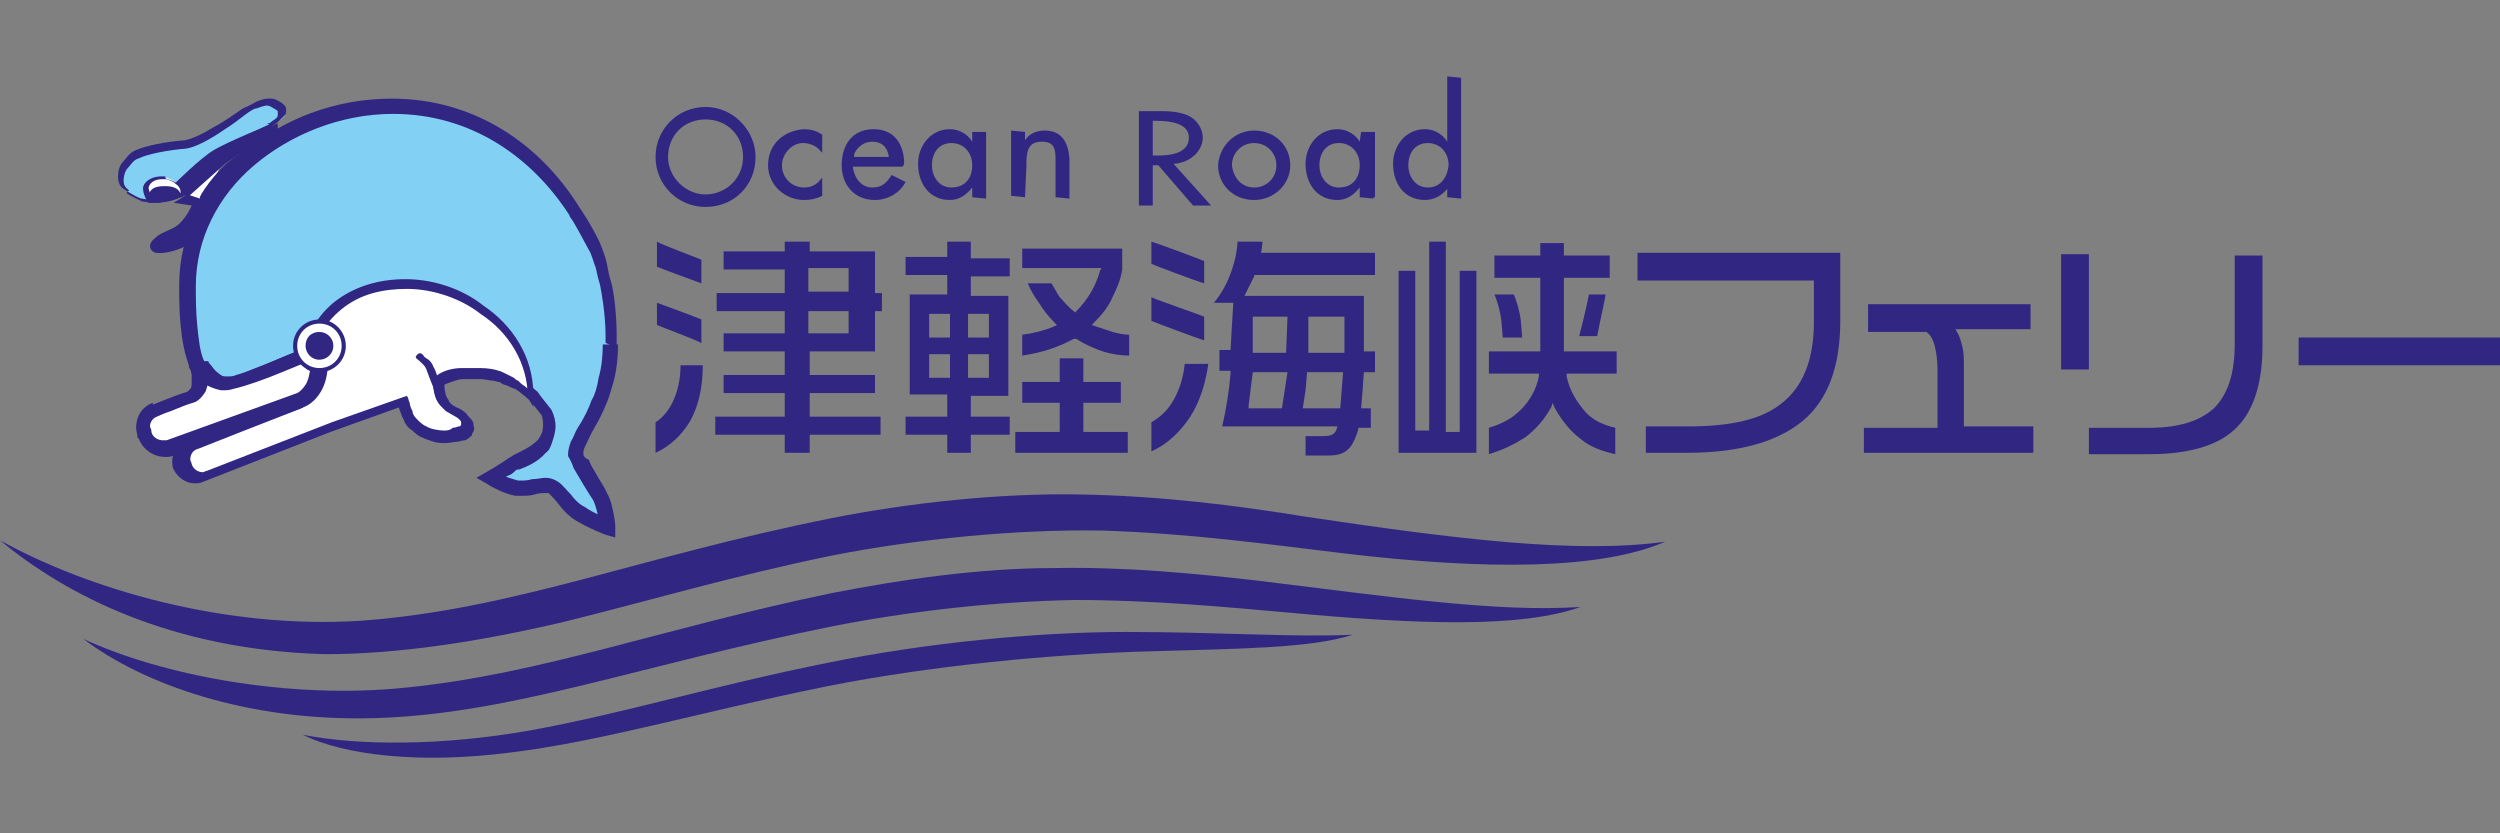 <?xml version="1.0" encoding="utf-8"?>
<!-- Generator: Adobe Illustrator 19.1.1, SVG Export Plug-In . SVG Version: 6.00 Build 0)  -->
<svg version="1.1" id="TSUG" xmlns="http://www.w3.org/2000/svg" xmlns:xlink="http://www.w3.org/1999/xlink" x="0px" y="0px"
	 viewBox="0 0 180 60" enable-background="new 0 0 180 60" xml:space="preserve">
<rect x="0" y="0" width="180" height="60" fill="#808080" stroke="none"/>
<g>
	<path fill="#312783" d="M86.6,9.9c0-0.6-0.4-1.3-1.1-1.6c-0.7-0.3-1.5-0.3-2.2-0.3h-1.3v6.8H83v-2.9h0.4l2.5,2.9h1.3l-2.7-3
		C85.8,11.7,86.6,10.8,86.6,9.9 M83.3,11.2H83V8.7h0.3c1,0,2.3,0.2,2.3,1.2C85.6,11,84.4,11.2,83.3,11.2"/>
	<path fill="#312783" d="M90.3,9.4c-1.4,0-2.5,1.1-2.6,2.5c0,1.4,1.1,2.5,2.6,2.5c1.4,0,2.6-1.1,2.6-2.5
		C92.9,10.5,91.8,9.4,90.3,9.4 M90.3,13.5c-0.9,0-1.5-0.7-1.6-1.6c0-0.9,0.7-1.6,1.6-1.6c0.9,0,1.6,0.7,1.6,1.6
		C91.9,12.8,91.2,13.5,90.3,13.5"/>
	<path fill="#312783" d="M75.2,9.4c-0.5,0-1.1,0.2-1.4,0.7V9.5l-1-0.1l0,4.7l1,0.1l0.1-2.2c0-0.9,0-1.8,1.1-1.8c0.9,0,1,0.5,1,1.3
		v2.7l1,0.1v-0.1v0l0-2.8C76.9,10.3,76.5,9.4,75.2,9.4 M72.8,14.2L72.8,14.2L72.8,14.2L72.8,14.2z"/>
	<path fill="#312783" d="M97.9,10.2c-0.3-0.5-0.9-0.9-1.6-0.9c-1.4,0-2.3,1.2-2.3,2.5c0,1.4,0.8,2.6,2.3,2.6c0.7,0,1.2-0.4,1.6-0.9
		l0,0.7l1,0.1v-0.1h0.1V9.5l-1,0L97.9,10.2z M96.4,13.5c-0.9,0-1.4-0.8-1.4-1.6c0-0.9,0.5-1.6,1.4-1.6c0.9,0,1.5,0.7,1.5,1.6
		C97.9,12.8,97.4,13.5,96.4,13.5 M97.9,14.2L97.9,14.2L97.9,14.2L97.9,14.2z"/>
	<path fill="#312783" d="M104.2,5.5l0,4.7c-0.3-0.5-0.9-0.9-1.6-0.9c-1.4,0-2.3,1.2-2.3,2.5c0,1.4,0.8,2.6,2.3,2.6
		c0.6,0,1.2-0.3,1.6-0.8v0.6l1,0.1l0-8.7L104.2,5.5z M102.8,13.5c-0.9,0-1.4-0.8-1.4-1.6c0-0.9,0.5-1.6,1.4-1.6
		c0.9,0,1.5,0.7,1.5,1.6C104.2,12.8,103.7,13.5,102.8,13.5 M104.2,14.2L104.2,14.2L104.2,14.2L104.2,14.2z"/>
	<path fill="#312783" d="M70,10.2c-0.3-0.5-0.9-0.9-1.6-0.9c-1.4,0-2.3,1.2-2.3,2.5c0,1.4,0.8,2.6,2.3,2.6c0.7,0,1.2-0.4,1.6-0.9
		l0,0.7l1,0.1v-0.1h0V9.5l-1,0L70,10.2z M68.5,13.5c-0.9,0-1.4-0.8-1.4-1.6c0-0.9,0.5-1.6,1.4-1.6c0.9,0,1.5,0.7,1.5,1.6
		C70,12.8,69.5,13.5,68.5,13.5 M70.9,9.6L70.9,9.6L70.9,9.6L70.9,9.6z M70,14.2L70,14.2L70,14.2L70,14.2z"/>
	<path fill="#312783" d="M50.8,7.7c-2,0-3.6,1.6-3.6,3.6c0,2,1.6,3.6,3.6,3.6c2,0,3.6-1.5,3.6-3.6C54.4,9.4,52.8,7.7,50.8,7.7
		 M50.8,14c-1.4,0-2.7-1.2-2.7-2.7c0-1.5,1.1-2.7,2.7-2.7c1.6,0,2.7,1.2,2.7,2.7C53.5,12.9,52.2,14,50.8,14"/>
	<path fill="#312783" d="M55.3,11.9c0,1.4,1.2,2.5,2.6,2.5c0.5,0,0.9-0.1,1.3-0.3l0-1.2v-0.1l-0.1,0.1c-0.3,0.4-0.7,0.6-1.2,0.6
		c-0.9,0-1.6-0.7-1.6-1.6c0-0.8,0.7-1.6,1.5-1.6c0.5,0,1,0.2,1.3,0.6l0.1,0.1V9.7c-0.4-0.3-0.9-0.4-1.3-0.4
		C56.4,9.4,55.3,10.4,55.3,11.9"/>
	<path fill="#312783" d="M64.2,12.6L64.2,12.6c-0.4,0.6-0.7,0.9-1.4,0.9c-0.8,0-1.3-0.7-1.4-1.5H65l0.1-0.2c0-1.4-0.7-2.5-2.2-2.5
		c-1.5,0-2.3,1.1-2.3,2.6c0,1.4,0.9,2.5,2.4,2.5h0c0.9,0,1.8-0.5,2.2-1.3l0,0L64.2,12.6L64.2,12.6z M61.5,11.1
		c0.2-0.5,0.7-0.9,1.3-0.9c0.7,0,1.1,0.4,1.2,1.1h-2.5C61.5,11.2,61.5,11.2,61.5,11.1 M61.5,11.3l0.3,0L61.5,11.3
		C61.5,11.4,61.5,11.4,61.5,11.3"/>
	<path fill="#312783" d="M59.9,37.3c5.6-1.1,12-1.8,17.8-1.7c5.9,0.1,11.4,0.8,16.3,1.6c10.7,1.6,19.5,2.7,25.9,1.8
		c-4.6,2-12.8,2.1-23.5,0.8c-5-0.6-10.7-1.4-17.1-1.6c-6.1-0.1-13.3,0.6-19.4,1.8c-7.3,1.5-13.3,3.3-19.4,4.8
		c-6,1.4-11.8,2.3-17.1,2.3C12.3,46.8,4.7,42.8,0,38.9c6.3,3.5,16.1,6.4,25.9,5.8C37,43.9,45.9,40.1,59.9,37.3"/>
	<path fill="#312783" d="M59.9,42.7c5.1-1,10.7-1.8,16-1.8c5.2-0.1,10.2,0.4,14.6,0.9c9.8,1.2,17.3,2.3,23.3,1.9
		c-4.2,1.5-11.4,1.3-21.1,0.4c-4.5-0.4-9.8-0.9-15.3-0.9c-5.7,0.1-11.9,0.8-17.5,1.9c-13.9,2.8-23,6.3-32.8,6.6
		c-9.3,0.3-16.9-2.5-21.1-5.7c5.6,2.6,14.8,4.4,23.3,3.5C39.1,48.5,47.4,45.3,59.9,42.7"/>
	<path fill="#312783" d="M59.7,47.7c6.9-1.4,14.9-2.2,21.4-2.2c6.6,0,12,0.4,16.3,0.2c-3.1,1-8.3,1-14.8,1.2c-6.8,0.2-15.4,1-23,2.5
		c-9.4,1.9-16.3,4-23,4.8c-6.3,0.8-11.8,0.2-14.8-1.3c4,0.8,10.1,0.8,16.3-0.3C44.8,51.4,51.2,49.4,59.7,47.7"/>
	<path fill="#312783" d="M49,26.3c0,1-0.2,1.8-0.5,2.5c-0.3,0.7-0.8,1.3-1.3,1.6v2.2c1.1-0.5,1.9-1.3,2.5-2.3c0.6-1.1,0.9-2.4,0.9-4
		H49 M47.3,23.4c0.2,0.1,2.9,1.1,3.2,1.3V23c-0.2-0.1-2.9-1.1-3.2-1.2V23.4z M47.3,19.2c0.2,0.1,2.9,1.1,3.2,1.2v-1.7
		c-0.2-0.1-2.9-1.1-3.2-1.3V19.2z M58.2,23.9v-1.5h2.9V24h-2.9V23.9z M58.2,20.9v-1.6h2.9v1.7h-2.9V20.9z M56.5,17.4v0.7h-4.4v1.3
		h4.4v1.7h-4.9v1.3h4.9V24h-4.4v1.3h4.4V27h-4.4v1.3h4.4v1.7h-5v1.3h5v1.3h1.8v-1.3h5.1v-1.3h-5.1v-1.7h4.7V27h-4.7v-1.7h4.7v-2.9
		h0.5v-1.3h-0.5v-3h-4.7v-0.7H56.5z"/>
	<path fill="#312783" d="M76.3,25.8v1.7h-2.7V29h2.7v2.1h-3.2v1.5c0.3,0,7.8,0,8.1,0v-1.5h-3.2V29h2.7v-1.5h-2.7v-1.7H76.3
		 M73.6,17.8v1.5h5.7l-0.1,0.2c-0.3,1.1-0.9,2.1-1.7,2.9l-0.1,0.1l-0.1-0.1c-0.4-0.3-0.7-0.7-1-1c-0.2-0.3-0.4-0.7-0.6-1H74
		c0.2,0.5,0.5,1,0.8,1.4c0.3,0.5,0.7,1,1.1,1.4l0.2,0.2l-0.2,0.1c-0.7,0.3-1.5,0.5-2.3,0.6v1.5c1.4-0.2,2.6-0.6,3.7-1.2l0.1,0l0.1,0
		c0.6,0.4,1.3,0.7,1.9,0.9c0.6,0.2,1.3,0.3,1.9,0.3v-1.5c-0.4,0-0.8-0.1-1.2-0.2l-1.5-0.5l0.2-0.2c0.5-0.5,1-1.1,1.3-1.8
		c0.3-0.6,0.6-1.3,0.7-2v-1.5H73.6z M69.7,27.1v-1.6h1.5v1.7h-1.5V27.1z M66.9,27.1v-1.6h1.5v1.7h-1.5V27.1z M69.7,24.1v-1.5h1.5
		v1.7h-1.5V24.1z M66.9,24.1v-1.5h1.5v1.7h-1.5V24.1z M68.2,17.3v1.2h-3v1.3h3v1.4h-2.7v7.2h2.7V30h-3v1.3h3v1.3h1.7v-1.3h2.8V30
		h-2.8v-1.5h2.7v-7.2h-2.7v-1.4h2.8v-1.3h-2.8v-1.2H68.2z"/>
	<path fill="#312783" d="M85.3,26.2c-0.1,1-0.4,1.9-0.8,2.6c-0.4,0.7-0.9,1.2-1.6,1.6v2.1c1.1-0.5,2-1.3,2.8-2.5
		c0.7-1.1,1.1-2.4,1.3-3.8H85.3 M82.9,23.1c0.2,0.1,3.4,1.3,3.8,1.4v-1.7c-0.2-0.1-3.4-1.2-3.8-1.4V23.1z M82.9,19
		c0.2,0.1,3.4,1.3,3.8,1.4v-1.6c-0.2-0.1-3.4-1.3-3.8-1.4V19z M94.1,26.9l0-0.1h0.1h2.5l-0.1,1.3l-0.1,1.3h-2.7l0.2-1.3L94.1,26.9z
		 M89.9,29.2l0.3-2.4h2.5l-0.4,2.6h-2.4L89.9,29.2z M94.2,25.2v-2.4h2.6v2.6h-2.6V25.2z M90.2,25.2l0-2.4h2.5l-0.1,2.6h-2.4V25.2z
		 M89.1,17.3c0,0.7-0.2,1.6-0.5,2.4c-0.3,0.8-0.7,1.5-1.2,2.1h1.4l-0.1,1.6l-0.1,1.8h-0.1h-0.7v1.5h0.8l0,0.2
		c-0.1,1.2-0.3,2.5-0.6,3.8h8.3L96.2,31c-0.2,0.4-0.6,0.4-1.1,0.4H94v1.4c0.3,0,1.6,0,1.6,0c0.6,0,1.1-0.1,1.4-0.4
		c0.3-0.2,0.6-0.8,0.8-1.5l0-0.1h0.9v-1.4H98l0.1-1.2l0.1-1.4h0.1H99v-1.5h-0.8c0,0,0-3.7,0-4h-8.6l0.4-0.8l0.3-0.6l0-0.1h0.1H99
		v-1.6h-8.2c0,0,0.1-0.6,0.1-0.8H89.1z"/>
	<path fill="#312783" d="M117.9,18.3v1.9h12.7v3c0,2.7-0.8,4.7-2.4,5.9c-1.4,1.1-3.6,1.6-6.6,1.6h-3.1v1.9h3c3.7,0,6.5-0.8,8.3-2.3
		c1.8-1.5,2.7-3.9,2.7-7.2v-4.9H117.9"/>
	<path fill="#312783" d="M134.5,22.1v1.8h4.2l0,0c0.3,0.2,0.5,0.6,0.6,1c0.1,0.4,0.2,1,0.2,1.7v4.2h-5.3v1.8h12.2v-1.9h-5v-4.2
		c0-0.6,0-1.1-0.1-1.5c-0.1-0.4-0.2-0.8-0.4-1.1l-0.1-0.2h5.4v-1.8H134.5"/>
	<path fill="#312783" d="M148.4,18.3 M148.4,26.6h2v-8.3h-2V26.6z M160.9,18.3v6.5c0,2.1-0.5,3.6-1.5,4.6c-1,0.9-2.5,1.4-4.6,1.4
		h-4.4v1.9h4.4c2.7,0,4.8-0.6,6-1.7c1.4-1.2,2.1-3.3,2.1-6.1v-6.5H160.9z"/>
	<rect x="165.5" y="24.3" fill="#312783" width="14.5" height="2"/>
	<path fill="#312783" d="M109.5,23.1c-0.1-0.8-0.3-1.4-0.5-1.9h-1.4c0.2,0.5,0.4,1.1,0.5,1.9l0.1,1.2h1.4L109.5,23.1"/>
	<path fill="#312783" d="M105.1,31.1h-1V17.4h-1.2v13.6h-1V19.5h-1.2v13.1c0.3,0,5.4,0,5.6,0V19.5h-1.2V31.1"/>
	<path fill="#312783" d="M116.3,25.3h-0.6v0h-2.1v0h-1V20h3.3v-1.6h-3.3v-0.9h-1.7v0.9h-3.3V20h3.3v5.3c0,0-3.5,0-3.7,0v1.6h3.6
		l0,0.2c-0.2,1-0.7,1.8-1.3,2.4c-0.6,0.6-1.3,1-2.3,1.3v1.9c1-0.3,1.8-0.7,2.6-1.2c0.8-0.6,1.4-1.3,1.9-2.2l0.1-0.3l0.1,0.3
		c0.5,0.9,1.1,1.7,1.9,2.3c0.7,0.6,1.6,0.9,2.5,1.1v-1.9c-0.9-0.2-1.7-0.6-2.2-1.2c-0.6-0.7-1.1-1.5-1.3-2.5l0-0.2h3.6V25.3"/>
	<path fill="#312783" d="M114.4,21.2c0,0.1-0.4,1.9-0.7,3h1.3c0.2-1.1,0.6-2.8,0.6-3H114.4"/>
	<path fill="#FFFFFF" d="M13.2,13.9l2.7-2.1c0,0-1,2.8-1.3,2.8c-0.3,0-1.4-0.8-1.4-0.8"/>
	<path fill="#312783" d="M16.4,11.7c0.5-0.4,2.3-1.7,3.1-2.3L19.7,9C19.9,8.9,20,8.9,20,8.9l0,0.6c0,0-5,7-6,7.8
		c-1,0.8-2.3,1-2.8,0.9c-0.4-0.1-0.6-0.6-0.1-1c0.4-0.4,0.6-0.4,1.4-0.8c0.8-0.4,1.3-1.6,1.3-1.6l-1.3-0.2l1-0.6l0.9,0.3
		C14.2,14.2,15.7,12.2,16.4,11.7"/>
	<path fill="#83D0F5" d="M9.2,13.8c-0.5-0.4-0.5-1.3,0-1.8c0.2-0.2,0.4-0.6,0.9-0.8c0.7-0.3,2.1-0.6,3.4-0.7
		c1.4-0.1,4.4-2.6,5.1-2.9c0.7-0.3,0.8-0.2,0.8-0.2s0.2-0.1,0.7,0.2c0.5,0.2,0.5,0.4,0.4,0.7C20.4,8.6,19.6,9,19.6,9
		s-1.9,0.9-2.6,1.3c-0.7,0.4-3.3,3.3-3.9,3.7c-0.6,0.3-0.9,0.4-1.7,0.5c-0.6,0.1-1.2-0.1-1.2-0.1C10.1,14.3,9.7,14.2,9.2,13.8"/>
	<path fill="#312783" d="M9.2,13.8l0.1-0.1C9,13.5,8.9,13.3,8.9,13c0-0.3,0.1-0.7,0.3-0.9c0.2-0.2,0.4-0.6,0.8-0.7
		c0.6-0.3,2.1-0.6,3.4-0.7c0.7-0.1,1.8-0.7,2.8-1.4c0.5-0.3,1-0.7,1.4-1c0.4-0.3,0.7-0.5,0.9-0.5h0c0.5-0.2,0.7-0.2,0.7-0.2h0l0-0.1
		l0,0.1l0,0l0-0.1l0,0.1l0,0l0,0l0-0.1l0,0.1v0l0-0.1l0,0.1l0,0c0.1,0,0.2,0,0.5,0.2c0.2,0.1,0.3,0.2,0.3,0.2l0,0.1c0,0,0,0.1,0,0.2
		c0,0,0,0.1-0.1,0.2c-0.1,0.1-0.3,0.2-0.4,0.3c-0.1,0.1-0.3,0.1-0.3,0.1L19.6,9l-0.1-0.1c0,0-1.9,0.9-2.6,1.3
		c-0.2,0.1-0.5,0.4-0.8,0.7c-0.5,0.5-1.2,1.2-1.8,1.8c-0.3,0.3-0.6,0.6-0.8,0.8c-0.2,0.2-0.4,0.4-0.5,0.4c-0.6,0.3-0.8,0.4-1.6,0.5
		c-0.1,0-0.2,0-0.3,0c-0.4,0-0.8-0.1-0.9-0.1c-0.1,0-0.5-0.2-1-0.5L9.2,13.8l-0.1,0.1c0.6,0.4,1,0.5,1.1,0.6c0.1,0,0.5,0.1,0.9,0.1
		c0.1,0,0.2,0,0.4,0c0.8-0.1,1.1-0.2,1.7-0.5c0.2-0.1,0.5-0.3,0.8-0.7c0.5-0.5,1.2-1.2,1.8-1.8c0.6-0.6,1.1-1.1,1.4-1.3
		c0.3-0.2,1-0.5,1.5-0.8c0.6-0.3,1-0.5,1-0.5h0c0,0,0.2-0.1,0.4-0.3c0.1-0.1,0.2-0.2,0.3-0.3c0.1-0.1,0.2-0.2,0.2-0.3
		c0-0.1,0-0.2,0-0.2c0-0.1,0-0.2-0.1-0.3c-0.1-0.1-0.2-0.2-0.4-0.3c-0.3-0.2-0.5-0.2-0.6-0.2c-0.1,0-0.1,0-0.1,0l0,0.1l0-0.1l-0.1,0
		c-0.1,0-0.3,0-0.8,0.2l0,0.1l0-0.1c-0.2,0.1-0.5,0.3-1,0.5c-0.6,0.4-1.4,1-2.2,1.4c-0.8,0.5-1.5,0.8-2,0.9
		c-1.4,0.1-2.8,0.4-3.5,0.7c-0.5,0.2-0.7,0.6-0.9,0.8c-0.3,0.3-0.4,0.7-0.4,1.1c0,0.4,0.1,0.7,0.4,0.9L9.2,13.8"/>
	<path fill="#83D0F5" d="M43.9,24.8c0.1-1.8-0.2-3.6-0.4-4.3c-0.1-0.5-0.4-1.9-0.8-2.6c-0.6-1.3-1.4-2.6-1.4-2.6
		c-2.7-4.3-7.3-7.5-13.1-7.5c-7.9,0-14.7,5.8-14.7,12.9c0,1.6,0.1,4.2,0.7,5.6c0,0.1,0.8,1.5,2,1.5c1.1,0,5.7-2.1,5.7-2.1
		c0.2-0.1,0.7,0.8,1.2,0.4l0,0.1c0,1.8-0.8,2.5-1.5,2.8l-7.9,3.3c-0.6,0.2-0.9,0.9-0.6,1.5c0.2,0.6,0.9,0.9,1.5,0.6l9.2-3.6l5.3-1.9
		c0,0,0.3,1.1,0.5,1.3c0.2,0.3,0.7,0.7,1,0.9c0.3,0.2,1,0.3,1.4,0.3c0.4,0,1.2-0.2,1.2-0.2s0.6-0.2,0.3-0.6
		c-0.2-0.4-1.3-0.9-1.6-1.2c-0.2-0.2-0.9-1.6-0.3-2.1c0.6-0.5,1.7-0.5,1.7-0.5s0.9,0,1.3,0c0.4,0,1.1,0.2,1.3,0.2
		c0.2,0.1,1,0.4,1.3,0.6c0.3,0.2,0.8,0.6,1.1,0.9c0.2,0.2,0.6,0.7,1,1.2c0.4,0.5,0.2,1.9-0.3,2.4c-0.6,0.5-1.3,0.9-1.8,1.1
		c-0.4,0.2-1.9,1.1-1.9,1.1s1.1,0.7,1.9,0.8c0.8,0.1,2.2-0.4,2.6,0c0.5,0.4,1.1,1.3,1.9,1.9c0.9,0.6,2,0.9,2,0.9s-0.1-1.3-0.6-2.2
		c-0.5-0.9-1.4-2.3-1.6-2.9c-0.2-0.6,1.1-2.4,1.6-3.9C43.5,28.3,43.9,26.6,43.9,24.8"/>
	<path fill="#312783" d="M43.9,24.8l0.5,0c0-0.2,0-0.4,0-0.6c0-1.6-0.2-3.2-0.4-3.9c-0.1-0.3-0.2-0.7-0.3-1.3
		c-0.1-0.5-0.3-1-0.5-1.5c-0.6-1.3-1.5-2.6-1.5-2.6c-2.8-4.5-7.5-7.8-13.5-7.8c-4.1,0-7.9,1.5-10.7,3.9c-2.8,2.4-4.6,5.8-4.6,9.5
		c0,0.8,0,1.9,0.1,2.9c0.1,1.1,0.3,2.1,0.6,2.9l0.5-0.2l-0.5,0.2l0,0.1c0,0.1,0.1,0.2,0.2,0.3c0.2,0.2,0.4,0.6,0.8,0.9
		c0.4,0.3,0.8,0.5,1.4,0.5h0c0.2,0,0.4-0.1,0.7-0.1c0.9-0.2,2.2-0.7,3.3-1.2c1.1-0.5,2-0.9,2-0.9l-0.2-0.5l0.2,0.5l-0.2-0.4v0.5
		l0.2,0l-0.2-0.4v0.5v-0.4L21.8,26c0,0,0.1,0,0.2,0.1v-0.4L21.8,26l0.1-0.1L21.7,26h0l0.1-0.1L21.7,26l0,0c0.1,0,0.2,0.2,0.4,0.3
		c0.2,0.1,0.4,0.3,0.7,0.3c0.2,0,0.5-0.1,0.6-0.2L23.1,26l-0.5,0.2l0,0.1l0.5-0.2h-0.5v0c0,0.8-0.2,1.4-0.4,1.7
		c-0.2,0.3-0.5,0.5-0.8,0.6h0l-8,3.3l0.2,0.5l-0.2-0.5c-0.6,0.3-1,0.9-1,1.5c0,0.2,0,0.4,0.1,0.6c0.3,0.6,0.9,1,1.5,1
		c0.2,0,0.4,0,0.6-0.1l9.2-3.6l5.3-1.9L29,28.8L28.6,29c0,0,0.1,0.3,0.2,0.6c0.1,0.2,0.1,0.3,0.2,0.5c0.1,0.1,0.1,0.3,0.2,0.4l0,0
		c0.1,0.2,0.3,0.4,0.5,0.5c0.2,0.2,0.4,0.4,0.7,0.5c0.2,0.1,0.5,0.2,0.8,0.3c0.3,0.1,0.6,0.1,0.9,0.1c0.3,0,0.6-0.1,0.9-0.1
		c0.3-0.1,0.5-0.1,0.5-0.1l0,0h0c0,0,0.2-0.1,0.3-0.2c0.1-0.1,0.2-0.1,0.2-0.3c0.1-0.1,0.2-0.3,0.1-0.5c0-0.1,0-0.3-0.1-0.4
		c-0.1-0.2-0.3-0.3-0.4-0.5c-0.2-0.2-0.5-0.4-0.8-0.5c-0.1-0.1-0.2-0.1-0.3-0.2c-0.1-0.1-0.1-0.1-0.1-0.1l0,0l0,0v0l0,0l0,0
		c0,0-0.1-0.1-0.1-0.2c-0.2-0.2-0.3-0.7-0.3-1c0-0.1,0-0.1,0-0.1l0,0c0.2-0.1,0.5-0.2,0.8-0.3c0.3-0.1,0.5-0.1,0.6-0.1h0.1
		c0.2,0,0.9,0,1.2,0c0.2,0,0.5,0.1,0.7,0.1c0.2,0,0.4,0.1,0.5,0.1v0h0c0,0,0.1,0,0.2,0.1c0.1,0.1,0.3,0.1,0.5,0.2
		c0.2,0.1,0.4,0.2,0.5,0.2c0.3,0.2,0.8,0.6,1,0.8c0.2,0.2,0.5,0.6,0.9,1.1c0,0,0.1,0.3,0.1,0.6c0,0.2,0,0.5-0.1,0.7
		c-0.1,0.2-0.2,0.4-0.3,0.5c-0.5,0.5-1.2,0.8-1.6,1c-0.2,0.1-0.3,0.2-0.5,0.3C35.9,33.5,35,34,35,34l-0.7,0.4l0.7,0.4
		c0,0,0.3,0.2,0.7,0.4c0.4,0.2,0.9,0.4,1.4,0.5c0.1,0,0.3,0,0.4,0c0.3,0,0.7,0,1-0.1c0.3-0.1,0.6-0.1,0.8-0.1c0.1,0,0.2,0,0.2,0l0,0
		h0l0,0l0,0l0,0l0,0c0.2,0.2,0.5,0.5,0.8,0.9c0.3,0.4,0.7,0.8,1.2,1.1c1,0.6,2.1,1,2.1,1l0.7,0.2l0-0.8c0,0,0-0.3-0.1-0.8
		c-0.1-0.5-0.2-1.1-0.5-1.6c-0.2-0.5-0.6-1-0.9-1.6c-0.2-0.3-0.3-0.5-0.4-0.8C42.1,33,42,32.8,42,32.7l-0.1,0l0.1,0v0l-0.1,0l0.1,0
		v0c0-0.1,0-0.3,0.1-0.5c0.2-0.4,0.4-0.9,0.7-1.4c0.3-0.5,0.6-1.1,0.8-1.6L43.1,29l0.5,0.2c0.2-0.4,0.4-1.1,0.6-1.8
		c0.2-0.8,0.3-1.7,0.3-2.6L43.9,24.8l-0.5,0c0,0.9-0.1,1.7-0.3,2.4c-0.1,0.7-0.3,1.3-0.5,1.6l0,0l0,0c-0.2,0.6-0.6,1.4-1,2
		c-0.2,0.3-0.3,0.7-0.5,1c-0.1,0.3-0.2,0.6-0.2,0.9c0,0.1,0,0.2,0.1,0.3c0.1,0.2,0.2,0.4,0.3,0.7c0.4,0.7,1,1.7,1.4,2.3
		c0.2,0.4,0.3,0.9,0.4,1.3c0,0.2,0.1,0.4,0.1,0.5c0,0.1,0,0.1,0,0.1l0,0l0.5,0l0.2-0.5l0,0c-0.2-0.1-1.1-0.4-1.8-0.9
		c-0.4-0.2-0.7-0.5-1-0.9c-0.3-0.3-0.6-0.7-0.9-0.9c-0.3-0.2-0.6-0.3-0.9-0.3c-0.3,0-0.6,0.1-1,0.1c-0.3,0.1-0.6,0.1-0.8,0.1
		c-0.1,0-0.1,0-0.2,0c-0.3-0.1-0.8-0.2-1.1-0.4c-0.2-0.1-0.3-0.2-0.4-0.2L35.6,34l0,0l-0.3,0.4l0.3,0.4c0,0,0.1-0.1,0.2-0.1
		c0.2-0.1,0.6-0.4,0.9-0.5c0.2-0.1,0.3-0.2,0.4-0.3c0.1-0.1,0.2-0.1,0.3-0.1c0.5-0.2,1.3-0.5,1.9-1.2c0.3-0.2,0.4-0.6,0.5-0.9
		c0.1-0.3,0.2-0.7,0.2-1c0-0.4-0.1-0.8-0.3-1.2c-0.4-0.5-0.8-1-1-1.3c-0.3-0.2-0.7-0.7-1.1-0.9c-0.2-0.1-0.5-0.3-0.8-0.4
		c-0.1-0.1-0.3-0.1-0.4-0.2c-0.1,0-0.2-0.1-0.3-0.1L36,27.1l0.1-0.5c-0.1,0-0.3-0.1-0.6-0.1c-0.2,0-0.5-0.1-0.8-0.1
		c-0.4,0-1.1,0-1.3,0h-0.1v0.5l0-0.5h0c-0.1,0-0.4,0-0.8,0.1c-0.4,0.1-0.8,0.2-1.2,0.5c-0.2,0.1-0.3,0.3-0.4,0.5
		c-0.1,0.2-0.1,0.4-0.1,0.5c0,0.4,0.1,0.8,0.3,1.1c0.1,0.2,0.1,0.3,0.2,0.4c0.1,0.1,0.1,0.2,0.2,0.3c0.1,0.1,0.3,0.2,0.4,0.3
		c0.2,0.1,0.5,0.3,0.7,0.5c0.1,0.1,0.2,0.1,0.3,0.2l0.1,0.1l0,0l0,0v0l0.1-0.1h-0.1l0,0.1l0.1-0.1h-0.1h0.2l-0.1-0.1l0,0.1h0.2
		l-0.1-0.1l0,0l0,0v0l0,0l0,0l-0.1,0l0,0l0,0l0.1,0.2l-0.1-0.2l0,0l0.1,0.2l-0.1-0.2l0.2,0.5l-0.1-0.5c0,0,0,0-0.1,0
		c-0.1,0-0.3,0.1-0.5,0.1c-0.2,0-0.4,0.1-0.5,0.1c-0.2,0-0.4,0-0.6-0.1c-0.2-0.1-0.5-0.1-0.6-0.2c-0.1,0-0.3-0.2-0.5-0.3
		C30.2,30.1,30,30,30,29.9l-0.4,0.3l0.4-0.3l0,0l0,0h0l0,0l0,0c0,0-0.1-0.1-0.1-0.3c-0.1-0.2-0.2-0.4-0.2-0.6
		c-0.1-0.2-0.1-0.3-0.1-0.3l-0.2-0.5l-5.8,2.1l-9.2,3.6c-0.1,0-0.1,0-0.2,0c-0.3,0-0.5-0.2-0.6-0.4c0-0.1,0-0.2,0-0.2
		c0-0.3,0.2-0.5,0.4-0.6l0,0l8-3.3l-0.2-0.5l0.2,0.5c0.5-0.2,0.9-0.5,1.3-1c0.4-0.5,0.6-1.3,0.6-2.2V26l-0.1-0.2l-0.3-0.7l-0.5,0.5
		l0,0l0,0.1v-0.1l0,0l0,0.1v-0.1v0.1l0-0.1h0v0.1l0-0.1l-0.1,0c-0.1,0-0.2-0.1-0.3-0.2c-0.1,0-0.1-0.1-0.2-0.1l-0.1-0.1
		c-0.1,0-0.1-0.1-0.3-0.1c-0.1,0-0.1,0-0.2,0l0,0l0,0c0,0-0.3,0.1-0.7,0.3c-0.7,0.3-1.7,0.7-2.6,1.1c-0.5,0.2-0.9,0.4-1.3,0.5
		c-0.4,0.1-0.7,0.2-0.8,0.2h0c-0.2,0-0.4-0.1-0.5-0.2c-0.3-0.2-0.5-0.4-0.7-0.7c-0.1-0.1-0.2-0.2-0.2-0.3L14.7,26l0,0l-0.1,0l0.1,0
		l-0.1,0l0.1,0l-0.4,0.2l0.4-0.2l0,0l-0.4,0.2l0.4-0.2l0,0c-0.3-0.6-0.4-1.6-0.5-2.6c-0.1-1-0.1-2-0.1-2.8c0-3.4,1.6-6.5,4.2-8.7
		c2.6-2.2,6.2-3.7,10-3.7c5.6,0,10,3.1,12.7,7.3c0,0,0,0.1,0.1,0.2c0.3,0.4,0.8,1.4,1.3,2.3c0.2,0.3,0.3,0.8,0.5,1.3
		c0.1,0.5,0.2,0.9,0.3,1.2c0.1,0.5,0.4,2.1,0.4,3.7c0,0.2,0,0.4,0,0.5L43.9,24.8"/>
	<path fill="#FFFFFF" d="M11.9,12.8c-0.7-0.1-1.4,0.2-1.5,0.7c0,0.2,0.2,0.8,0.3,1c0.2,0,1.2,0,2.2-0.4l0.1,0l0-0.1
		C13.1,13.4,12.6,12.9,11.9,12.8"/>
	<path fill="#312783" d="M11.9,12.8l0-0.1c-0.1,0-0.2,0-0.3,0c-0.6,0-1.2,0.3-1.3,0.8l0,0.1c0,0.3,0.2,0.8,0.4,1l0,0l0,0
		c0.1,0,0.1,0,0.3,0c0.4,0,1.2-0.1,2-0.4l0-0.1l0,0.1l0.1,0l0.1,0l0-0.1h0v0l0-0.1c0-0.6-0.6-1-1.2-1.1L11.9,12.8l0,0.1
		c0.6,0.1,1.1,0.5,1.1,0.9l0,0.1l0.1,0l-0.1,0l0,0l0,0h0c-0.7,0.3-1.5,0.4-1.9,0.4c-0.1,0-0.2,0-0.2,0l0,0.1l0.1-0.1
		c-0.1-0.1-0.3-0.6-0.3-0.8l0,0c0.1-0.4,0.5-0.6,1-0.6c0.1,0,0.2,0,0.3,0L11.9,12.8"/>
	<path fill="#312783" d="M11.9,13.4c-0.6,0-0.9,0.1-1.1,0.4c-0.1,0.1-0.1,0.5-0.1,0.6c0.1,0.1,0.3,0,0.4,0.1c0.2,0,1.1-0.1,1.8-0.4
		l0.1,0v0C13,13.6,12.5,13.4,11.9,13.4"/>
	<path fill="#312783" d="M12.9,13.4l-0.3-0.2c0,0,1.8-1.8,2.8-2.4c1-0.6,4.2-1.9,4.2-1.9s0.2,0.3-0.1,0.7c-0.2,0.2-0.6,0.4-1,0.6
		c-0.8,0.6-2.3,1.6-2.3,1.6l-2.8,2.5L12.9,13.4"/>
	<path fill="#FFFFFF" d="M38.2,28.4c0-2.6-1.4-4.9-3.5-6.2c-1.5-1.1-3.5-1.9-5.5-1.9c-3.7,0-6.4,2-7.2,5.2c0.6,0,0.1,3.3-0.6,3.6
		l-4.1,1.6L14.1,32c-0.6,0.2-0.8,0.9-0.6,1.4c0.2,0.6,0.9,0.8,1.4,0.6l9-3.5l5.2-1.9c0,0,0.3,1.1,0.5,1.3c0.2,0.2,0.7,0.7,1,0.9
		c0.3,0.2,1,0.3,1.4,0.3c0.4,0,1.2-0.2,1.2-0.2s0.5-0.2,0.3-0.6c-0.2-0.4-1.3-0.9-1.5-1.2c-0.2-0.2-0.9-1.5-0.3-2
		c0.6-0.5,1.7-0.4,1.7-0.4s0.9,0,1.3,0c0.4,0,1.1,0.1,1.2,0.2c0.2,0.1,1.1,0.5,1.3,0.6C37.3,27.8,38.2,28.5,38.2,28.4L38.2,28.4
		L38.2,28.4"/>
	<path fill="#312783" d="M38.2,28.4h0.2c0-2.7-1.5-5-3.6-6.4l-0.1,0.2l0.1-0.2c-1.5-1.2-3.6-1.9-5.6-1.9c-1.9,0-3.5,0.5-4.8,1.4
		c-1.3,0.9-2.2,2.3-2.6,3.9l-0.1,0.3h0.3v-0.1l0,0.1l0,0v-0.1l0,0.1l0,0l0,0l0,0l0,0l0,0l0,0c0,0.1,0.1,0.3,0.1,0.5
		c0,0.5-0.1,1.1-0.2,1.6c-0.1,0.3-0.2,0.5-0.3,0.7c-0.1,0.2-0.2,0.3-0.2,0.3l-4.1,1.6L14,31.8c-0.5,0.2-0.8,0.7-0.8,1.2
		c0,0.2,0,0.3,0.1,0.5c0.2,0.5,0.7,0.9,1.2,0.9c0.2,0,0.3,0,0.5-0.1l9-3.5l5.2-1.9l-0.1-0.2l-0.2,0.1c0,0,0.1,0.3,0.2,0.6
		c0,0.1,0.1,0.3,0.2,0.5c0.1,0.1,0.1,0.3,0.2,0.3c0.2,0.3,0.7,0.7,1.1,0.9c0.4,0.2,1,0.3,1.5,0.3c0.3,0,0.6-0.1,0.8-0.1
		c0.3-0.1,0.5-0.1,0.5-0.1l0,0h0c0,0,0.1,0,0.2-0.1c0.1,0,0.1-0.1,0.2-0.2c0.1-0.1,0.1-0.2,0.1-0.3c0-0.1,0-0.2-0.1-0.3
		c-0.2-0.3-0.5-0.5-0.8-0.7c-0.2-0.1-0.3-0.2-0.5-0.3c-0.1-0.1-0.2-0.2-0.3-0.2c-0.1,0-0.2-0.3-0.3-0.5c-0.1-0.2-0.2-0.5-0.2-0.8
		c0-0.2,0-0.3,0.2-0.4c0.4-0.3,1.4-0.4,1.5-0.4h0.1c0.2,0,0.9,0,1.2,0c0.4,0,1,0.1,1.2,0.2c0,0,0.1,0,0.2,0.1
		c0.2,0.1,0.4,0.2,0.6,0.3c0.2,0.1,0.4,0.2,0.4,0.2c0,0,0.1,0.1,0.2,0.2c0.3,0.3,0.8,0.7,0.8,0.7l0.4,0.3l0-0.6L38.2,28.4L38,28.5
		l0,0.1l0.4,0.7v-0.8H38.2l0.2-0.1l0-0.1L38,28.4v0.1L38.2,28.4l0.1-0.1c0,0-0.2-0.2-0.4-0.4c-0.1-0.1-0.3-0.2-0.4-0.3
		c-0.1-0.1-0.2-0.2-0.2-0.2c-0.1,0-0.2-0.1-0.3-0.2c-0.2-0.1-0.4-0.2-0.6-0.3c-0.2-0.1-0.4-0.2-0.5-0.2c-0.2-0.1-0.8-0.2-1.3-0.2
		c-0.4,0-1,0-1.2,0h-0.1v0.2l0-0.2h0c-0.2,0-1.1,0-1.8,0.5c-0.2,0.2-0.3,0.5-0.3,0.8c0,0.3,0.1,0.7,0.2,0.9c0.1,0.3,0.3,0.5,0.4,0.6
		c0.1,0.1,0.2,0.2,0.3,0.3c0.2,0.1,0.5,0.3,0.7,0.4c0.2,0.1,0.4,0.3,0.4,0.4l0,0.1l0,0.1l-0.1,0.1l-0.1,0l0,0h0l0.1,0.2l-0.1-0.2
		c0,0-0.2,0.1-0.4,0.1C32.4,31,32.1,31,32,31c-0.4,0-1-0.1-1.3-0.3c-0.3-0.1-0.8-0.6-0.9-0.8c0,0-0.1-0.1-0.1-0.3
		c-0.1-0.2-0.2-0.4-0.2-0.6c-0.1-0.2-0.1-0.3-0.1-0.3l-0.1-0.2l-5.4,1.9l-9,3.5c-0.1,0-0.2,0.1-0.3,0.1c-0.3,0-0.7-0.2-0.8-0.6
		c0-0.1-0.1-0.2-0.1-0.3c0-0.4,0.2-0.7,0.6-0.8l3.3-1.3l4.1-1.6l-0.1-0.2l0.1,0.2c0.2-0.1,0.3-0.3,0.5-0.5c0.3-0.6,0.5-1.7,0.5-2.5
		c0-0.2,0-0.4-0.1-0.6c0-0.1-0.1-0.2-0.1-0.2c-0.1-0.1-0.2-0.1-0.3-0.1v0.2l0.2,0.1c0.4-1.6,1.2-2.8,2.4-3.7
		c1.2-0.9,2.7-1.3,4.5-1.3c1.9,0,3.9,0.7,5.3,1.8l0,0l0,0c2,1.3,3.4,3.5,3.4,6H38.2l0.2-0.1L38.2,28.4"/>
	<path fill="#312783" d="M30.1,25.9L30.1,25.9c0.2,0.2,0.5,0.4,0.6,0.7c0.1,0.3,0.3,0.8,0.5,1.3c0.1,0.4,0.2,0.8,0.2,0.8
		c0.1,0.2,0.2,0.3,0.4,0.2c0.2,0,0.2-0.2,0.2-0.4c0,0-0.1-0.4-0.3-0.8c-0.2-0.5-0.3-1-0.5-1.3c-0.1-0.3-0.3-0.5-0.5-0.6
		c-0.1-0.1-0.2-0.1-0.2-0.2l-0.1-0.1c-0.1-0.1-0.3-0.1-0.4,0.1C29.9,25.6,29.9,25.8,30.1,25.9"/>
	<path fill="#FFFFFF" d="M23,26.2c-0.1,1.5-0.7,2.3-1.4,2.6l-9.4,3.5c-0.7,0.3-1.5-0.1-1.8-0.8l0-0.1c-0.3-0.7,0.1-1.5,0.8-1.8
		c0,0,1.7-0.7,2.6-1c0.9-0.3,0.6-1.8,0.6-1.8s1,0.7,1.7,0.8c0.8,0.1,6.3-2.2,6.3-2.2s-0.1,0.9,0.6,0.8L23,26.2"/>
	<path fill="#312783" d="M23,26.2l-0.6,0c-0.1,0.7-0.2,1.2-0.4,1.5c-0.2,0.3-0.4,0.5-0.6,0.6L12,31.7h0c-0.1,0-0.2,0-0.3,0
		c-0.3,0-0.7-0.2-0.8-0.6h0l0-0.1l-0.5,0.2l0.5-0.2c0-0.1-0.1-0.2-0.1-0.3c0-0.3,0.2-0.6,0.5-0.7h0l0,0c0,0,0.4-0.2,1-0.4
		c0.5-0.2,1.2-0.5,1.6-0.6c0.4-0.1,0.7-0.5,0.9-0.8c0.1-0.3,0.2-0.6,0.2-0.9c0-0.4-0.1-0.7-0.1-0.7l-0.5,0.1L14,27.2
		c0,0,0.3,0.2,0.6,0.4c0.4,0.2,0.8,0.4,1.3,0.5l0.2,0c0.2,0,0.4,0,0.7-0.1c0.9-0.2,2.3-0.7,3.5-1.2c1.2-0.5,2.2-0.9,2.2-0.9
		l-0.2-0.5l-0.6-0.1c0,0,0,0.1,0,0.2c0,0.2,0,0.4,0.1,0.7c0.1,0.1,0.2,0.3,0.3,0.4c0.2,0.1,0.4,0.2,0.6,0.2l0.1,0l-0.1-0.6l-0.5,0.2
		l0,0.1L23,26.2l-0.6,0L23,26.2l0.5-0.2l0-0.1l-0.2-0.4l-0.4,0h0l0,0.1l0.1-0.1l-0.1,0l0,0.1l0.1-0.1l-0.1,0.1l0.1,0l0,0l-0.1,0.1
		l0.1,0c0,0,0-0.1,0-0.2v0l0.1-0.9l-0.9,0.4c0,0-0.3,0.1-0.8,0.3c-0.8,0.3-1.9,0.8-3,1.2c-0.5,0.2-1,0.4-1.4,0.5
		c-0.2,0.1-0.4,0.1-0.5,0.1c-0.1,0-0.2,0-0.3,0v0.1l0-0.1h0v0.1l0-0.1c-0.2,0-0.7-0.2-1-0.4c-0.1-0.1-0.3-0.2-0.4-0.2l-0.1-0.1l0,0
		l0,0l-1.2-0.8l0.3,1.4l0.2,0l-0.2,0v0l0.2,0l-0.2,0c0,0,0,0.2,0,0.5c0,0.2,0,0.4-0.1,0.5c-0.1,0.1-0.1,0.1-0.2,0.2
		c-1,0.3-2.6,1-2.7,1l0.2,0.5L11,29c-0.8,0.3-1.2,1-1.2,1.8c0,0.2,0.1,0.5,0.1,0.7l0.1,0.1l0.5-0.2l-0.5,0.2
		c0.3,0.8,1.1,1.3,1.9,1.3c0.2,0,0.4,0,0.6-0.1l9.4-3.5c0.5-0.2,0.9-0.6,1.2-1.1c0.3-0.5,0.5-1.2,0.5-2l0-0.1l0-0.1L23,26.2"/>
	<path fill="#FFFFFF" d="M24.7,24.9c0,0.9-0.8,1.7-1.7,1.7c-0.9,0-1.7-0.8-1.7-1.7c0-0.9,0.8-1.7,1.7-1.7
		C23.9,23.2,24.7,23.9,24.7,24.9"/>
	<path fill="#312783" d="M24.7,24.9h-0.1c0,0.9-0.7,1.6-1.6,1.6c-0.9,0-1.6-0.7-1.6-1.6c0-0.9,0.7-1.6,1.6-1.6
		c0.9,0,1.6,0.7,1.6,1.6h0.3c0-1-0.8-1.9-1.9-1.9c-1,0-1.9,0.8-1.9,1.9c0,1,0.8,1.9,1.9,1.9c1,0,1.9-0.8,1.9-1.9H24.7"/>
	<path fill="#312783" d="M24,24.9c0,0.6-0.5,1-1,1c-0.6,0-1-0.5-1-1c0-0.6,0.4-1,1-1C23.5,23.9,24,24.3,24,24.9"/>
</g>
<g>
</g>
<g>
</g>
<g>
</g>
<g>
</g>
<g>
</g>
<g>
</g>
</svg>
